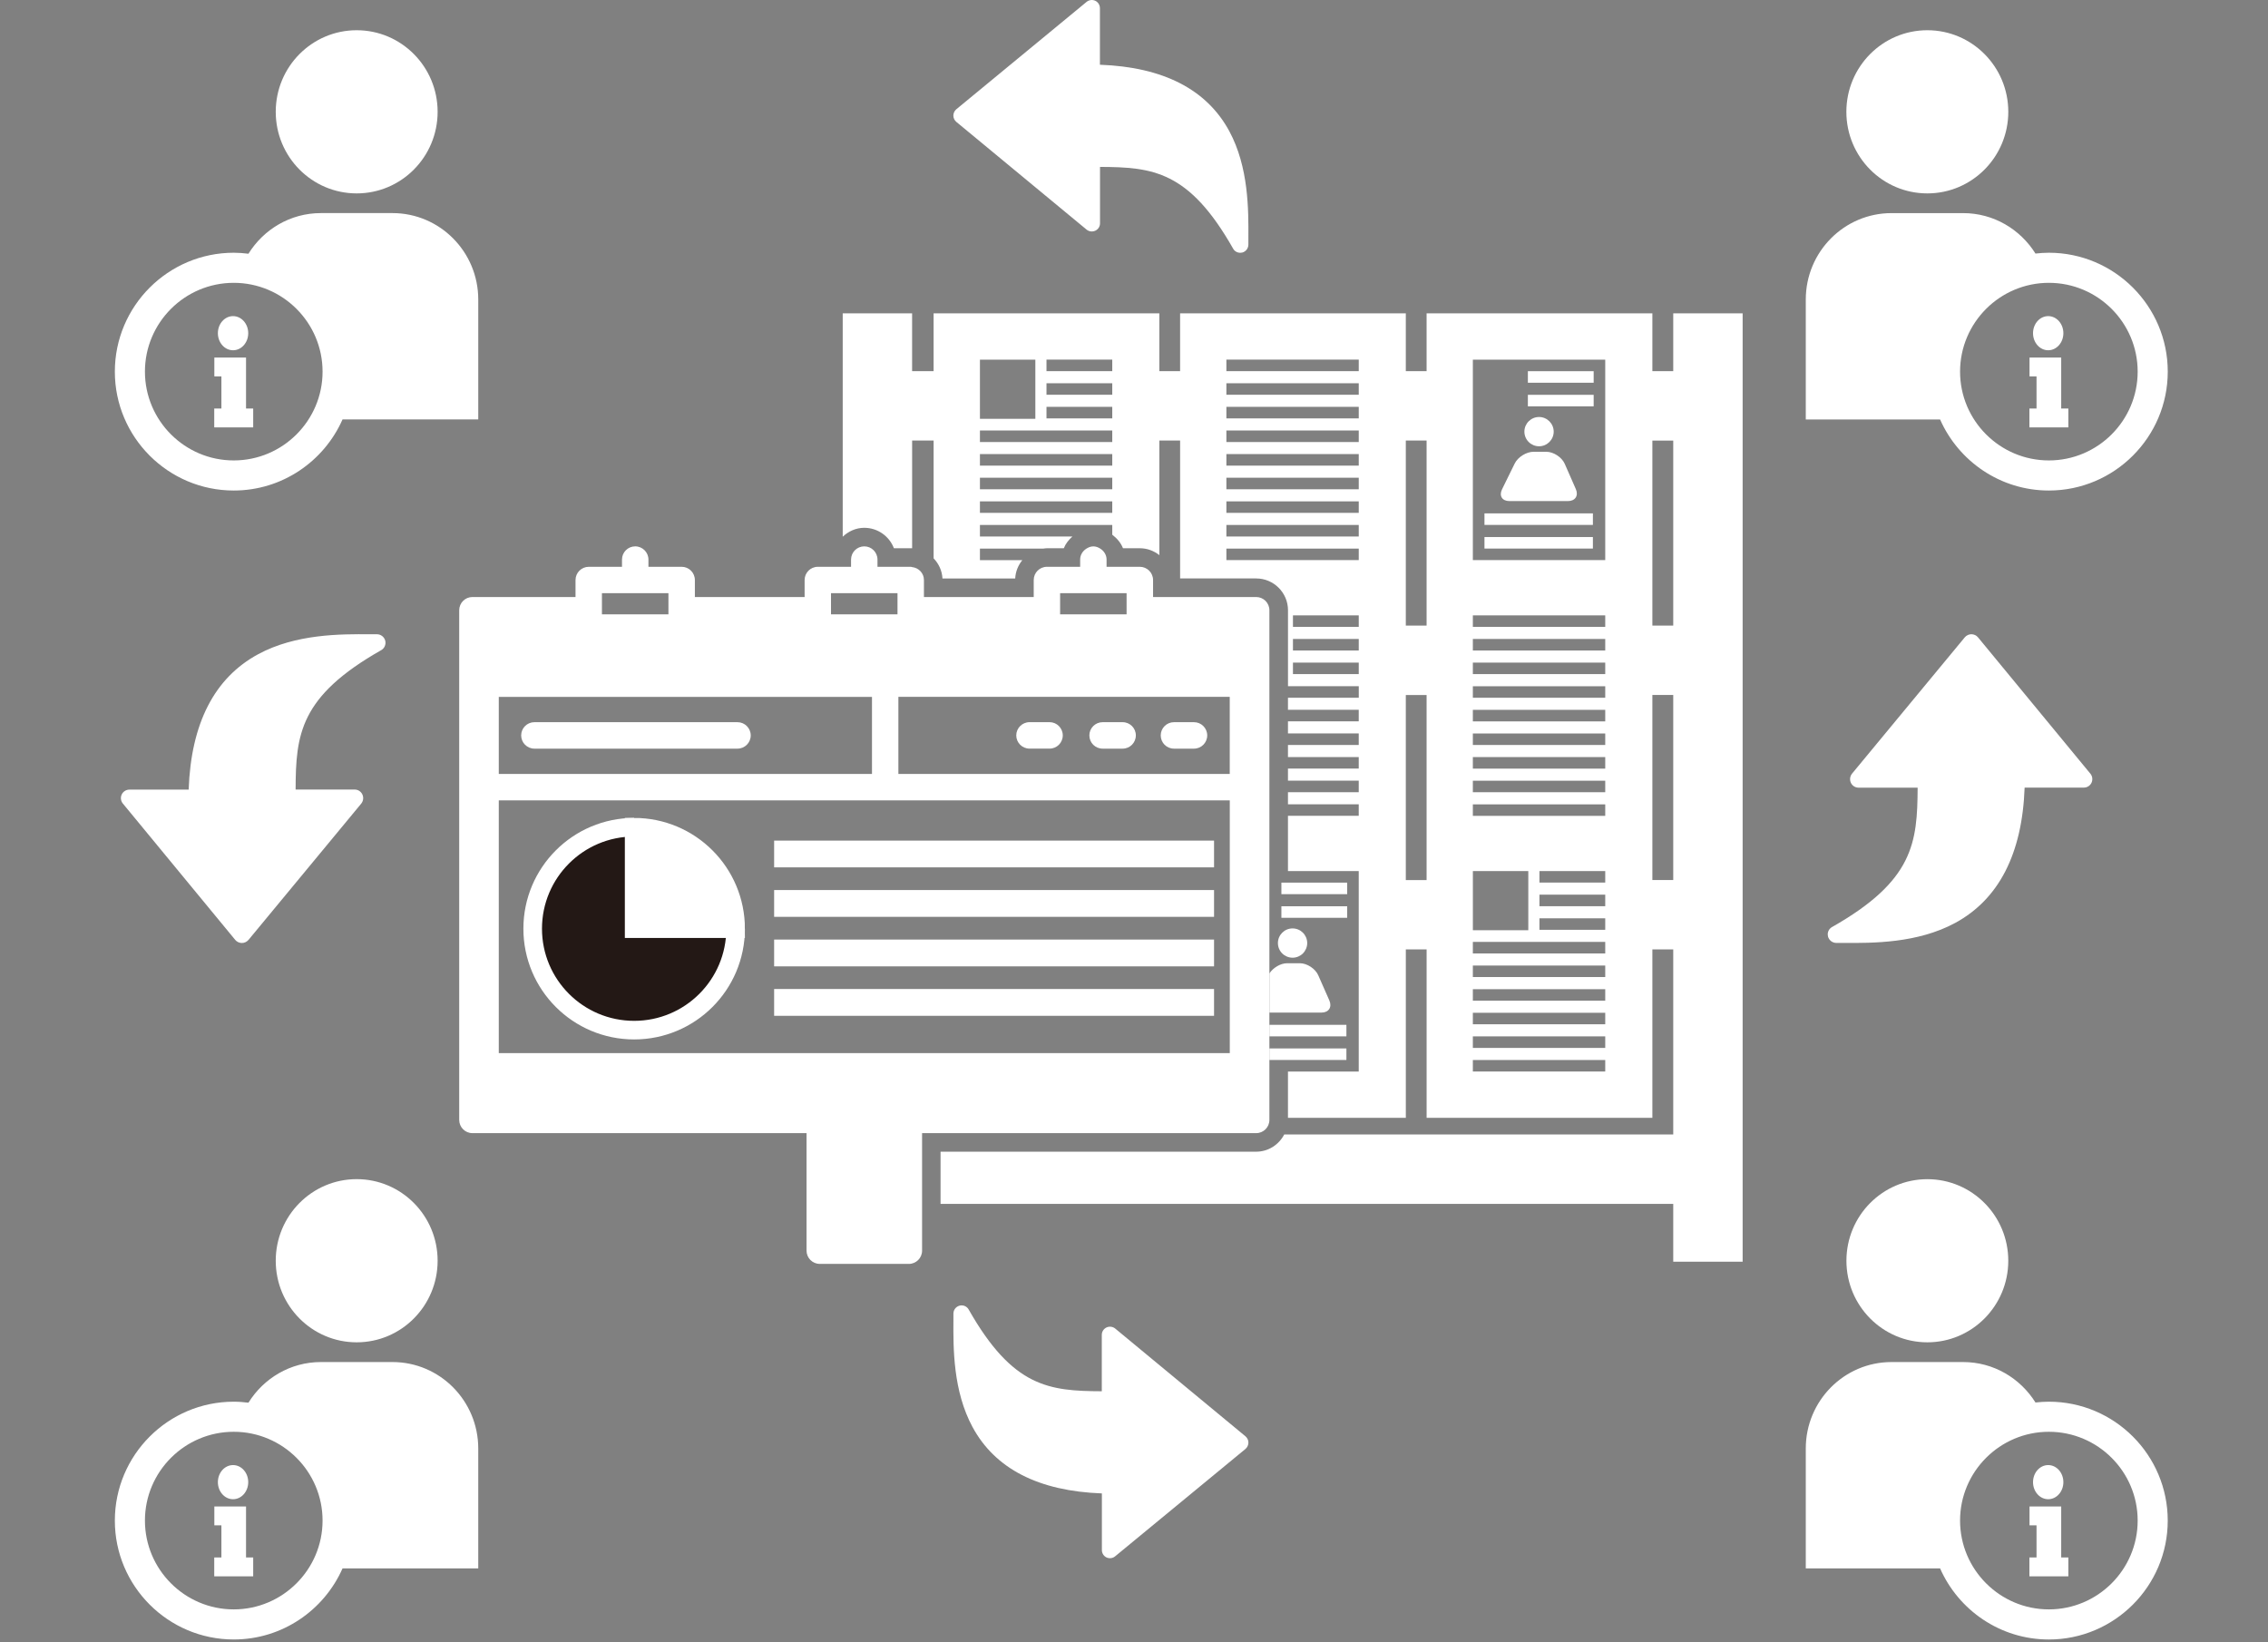 <?xml version="1.0" encoding="utf-8"?>
<!-- Generator: Adobe Illustrator 16.0.0, SVG Export Plug-In . SVG Version: 6.00 Build 0)  -->
<!DOCTYPE svg PUBLIC "-//W3C//DTD SVG 1.1//EN" "http://www.w3.org/Graphics/SVG/1.1/DTD/svg11.dtd">
<svg version="1.1" id="レイヤー_1" xmlns="http://www.w3.org/2000/svg" xmlns:xlink="http://www.w3.org/1999/xlink" x="0px"
	 y="0px" width="116px" height="84px" viewBox="0 0 116 84" enable-background="new 0 0 116 84" xml:space="preserve">
<rect x="0" y="0" width="116" height="84" fill="#808080" stroke="none"/>
<g>
	<polygon fill="none" points="72.965,31.999 72.965,31.018 72.965,29.104 72.965,22.534 71.903,22.534 71.903,29.104 71.903,31.018 
		71.903,31.999 	"/>
	<polygon fill="none" points="84.512,42.186 84.512,44.095 84.512,45.011 85.58,45.011 85.58,35.546 84.512,35.546 	"/>
	<path fill="none" d="M64.248,57.957H47.159v0.068H85.58V48.56h-1.067v8.614H72.965V48.56h-1.063v8.614h-6.979v0.106
		C64.924,57.654,64.623,57.957,64.248,57.957z"/>
	<polygon fill="none" points="72.965,42.186 72.965,35.546 71.903,35.546 71.903,42.186 71.903,44.095 71.903,45.011 72.965,45.011 
		72.965,44.095 	"/>
	<polygon fill="none" points="60.358,29.104 60.358,22.534 59.296,22.534 59.296,30.536 60.358,30.536 	"/>
	<path fill="none" d="M47.255,29.667v0.869h0.475v-1.431h0.021v-6.571h-1.099v6.471C46.99,29.042,47.255,29.317,47.255,29.667z"/>
	<polygon fill="none" points="84.512,29.104 84.512,31.018 84.512,31.999 85.58,31.999 85.58,22.534 84.512,22.534 	"/>
	<rect x="78.145" y="18.986" fill="#FFFFFF" width="3.365" height="0.59"/>
	<rect x="78.145" y="20.194" fill="#FFFFFF" width="3.365" height="0.589"/>
	<rect x="75.925" y="26.258" fill="#FFFFFF" width="5.546" height="0.59"/>
	<rect x="75.925" y="27.468" fill="#FFFFFF" width="5.546" height="0.589"/>
	<path fill="#FFFFFF" d="M78.717,21.328c-0.414,0-0.75,0.336-0.75,0.749c0,0.414,0.338,0.749,0.75,0.749
		c0.411,0,0.749-0.334,0.749-0.749C79.465,21.664,79.128,21.328,78.717,21.328z"/>
	<g>
		<path fill="#FFFFFF" d="M77.2,25.629h2.997c0.368,0,0.55-0.276,0.401-0.614l-0.568-1.293c-0.15-0.338-0.574-0.615-0.944-0.615
			h-0.649c-0.369,0-0.804,0.271-0.967,0.604l-0.646,1.316C76.661,25.358,76.829,25.629,77.2,25.629z"/>
	</g>
	<rect x="65.539" y="45.144" fill="#FFFFFF" width="3.364" height="0.59"/>
	<rect x="65.539" y="46.353" fill="#FFFFFF" width="3.364" height="0.59"/>
	<rect x="64.924" y="52.417" fill="#FFFFFF" width="3.94" height="0.59"/>
	<rect x="64.924" y="53.625" fill="#FFFFFF" width="3.94" height="0.59"/>
	<circle fill="#FFFFFF" cx="66.11" cy="48.235" r="0.749"/>
	<g>
		<path fill="#FFFFFF" d="M67.993,51.174l-0.57-1.293c-0.15-0.338-0.572-0.614-0.941-0.614h-0.65c-0.336,0-0.715,0.229-0.906,0.519
			v2.005h2.667C67.96,51.79,68.139,51.511,67.993,51.174z"/>
	</g>
	<path fill="#FFFFFF" d="M61.069,36.938h-1.025c-0.375,0-0.677,0.304-0.677,0.676c0,0.374,0.302,0.677,0.677,0.677h1.025
		c0.373,0,0.676-0.303,0.676-0.677C61.745,37.242,61.442,36.938,61.069,36.938z"/>
	<path fill="#FFFFFF" d="M57.419,36.938h-1.026c-0.372,0-0.676,0.304-0.676,0.676c0,0.374,0.304,0.677,0.676,0.677h1.026
		c0.374,0,0.675-0.303,0.675-0.677C58.096,37.242,57.793,36.938,57.419,36.938z"/>
	<path fill="#FFFFFF" d="M51.978,37.613c0,0.374,0.305,0.677,0.677,0.677h1.027c0.374,0,0.675-0.303,0.675-0.677
		c0-0.372-0.301-0.676-0.675-0.676h-1.027C52.283,36.938,51.978,37.242,51.978,37.613z"/>
	<path fill="#FFFFFF" d="M85.58,16.025v2.959h-1.067v-2.959H72.965v2.959h-1.063v-2.959H60.358v2.959h-1.062v-2.959H47.75v2.959
		h-1.099v-2.959h-3.549v11.426c0.292-0.274,0.671-0.455,1.102-0.455c0.691,0,1.283,0.434,1.517,1.045h0.931v-5.508h1.099v6.025
		c0.262,0.272,0.432,0.63,0.452,1.029h3.721c0.017-0.355,0.154-0.678,0.364-0.938h-2.168v-0.59h3.242
		c0.061-0.007,0.122-0.018,0.184-0.018h0.864c0.092-0.235,0.252-0.431,0.441-0.601h-4.731v-0.589h6.768v0.498
		c0.245,0.186,0.44,0.418,0.549,0.692h0.862c0.378,0,0.723,0.135,0.998,0.353v-5.861h1.061v6.571v0.482h3.891
		c0.896,0,1.627,0.729,1.627,1.625v3.886h3.62v0.589h-3.622v0.618h3.62v0.59h-3.62v0.619h3.62v0.589h-3.62v0.619h3.62v0.59h-3.62
		v0.619h3.62v0.589h-3.62v0.619h3.62v0.588h-3.62v2.826h3.62v10.254h-3.62v2.368h6.029V48.56h1.063v8.614h11.547V48.56h1.067v9.465
		H65.684c-0.271,0.521-0.811,0.881-1.438,0.881h-16.14v2.669H85.58v2.958h3.55V16.025H85.58z M50.12,18.396h2.834v3.026H50.12
		V18.396z M56.888,26.232H50.12v-0.589h6.768V26.232z M56.888,25.024H50.12v-0.59h6.768V25.024z M56.888,23.815H50.12v-0.589h6.768
		V23.815z M56.888,22.608H50.12v-0.59h6.768V22.608z M56.888,21.399h-3.364v-0.589h3.364V21.399z M56.888,20.191h-3.364v-0.589
		h3.364V20.191z M56.888,18.984h-3.364v-0.59h3.364V18.984z M69.495,34.479h-3.365V33.89h3.365V34.479z M69.495,33.271h-3.365
		v-0.589h3.365V33.271z M69.495,32.063h-3.365v-0.588h3.365V32.063z M69.495,28.648h-6.77V28.06h6.77V28.648z M69.495,27.44h-6.77
		v-0.589h6.77V27.44z M69.495,26.232h-6.77v-0.589h6.77V26.232z M69.495,25.024h-6.77v-0.59h6.77V25.024z M69.495,23.815h-6.77
		v-0.589h6.77V23.815z M69.495,22.608h-6.77v-0.59h6.77V22.608z M69.495,21.399h-6.77v-0.589h6.77V21.399z M69.495,20.191h-6.77
		v-0.589h6.77V20.191z M69.495,18.984h-6.77v-0.59h6.77V18.984z M72.965,42.186v1.912v0.916h-1.063v-0.916v-1.912v-6.638h1.063
		V42.186z M72.965,29.104v1.913v0.981h-1.063v-0.981v-1.913v-6.571h1.063V29.104z M75.332,44.552h2.835v3.026h-2.835V44.552z
		 M82.102,54.806h-6.771v-0.588h6.771V54.806z M82.102,53.599h-6.771v-0.591h6.771V53.599z M82.102,52.39h-6.771v-0.588h6.771V52.39
		z M82.102,51.183h-6.771v-0.59h6.771V51.183z M82.102,49.974h-6.771v-0.59h6.771V49.974z M82.102,48.767h-6.771v-0.592h6.771
		V48.767z M82.102,47.558h-3.365V46.97h3.365V47.558z M82.102,46.351h-3.365v-0.59h3.365V46.351z M82.102,45.142h-3.365v-0.59h3.365
		V45.142z M82.102,41.728h-6.771V41.14h6.771V41.728z M82.102,40.521h-6.771v-0.589h6.771V40.521z M82.102,39.313h-6.771v-0.59
		h6.771V39.313z M82.102,38.104h-6.771v-0.589h6.771V38.104z M82.102,36.896h-6.771v-0.59h6.771V36.896z M82.102,35.688h-6.771
		v-0.589h6.771V35.688z M82.102,34.479h-6.771V33.89h6.771V34.479z M82.102,33.271h-6.771v-0.589h6.771V33.271z M82.102,32.063
		h-6.771v-0.588h6.771V32.063z M82.102,28.648h-6.771V18.396h6.771V28.648z M85.58,45.011h-1.067v-0.916v-1.911v-6.638h1.067V45.011
		z M85.58,31.999h-1.067v-0.981v-1.913v-6.571h1.067V31.999z"/>
	<path fill="#FFFFFF" d="M47.159,57.957h17.089c0.375,0,0.677-0.303,0.677-0.676v-0.105v-2.369V54.54v-0.324v-0.59v-0.618v-0.59
		V51.79v-2.005v-5.23v-2.827V41.14v-0.619v-0.26v-0.329v-0.619v-0.59v-0.619v-0.589v-0.619v-0.59v-0.618v-0.589v-0.132V34.5v-3.025
		v-0.262c0-0.374-0.302-0.677-0.677-0.677h-3.89h-1.062h-0.321v-0.869c0-0.374-0.305-0.677-0.677-0.677h-1.701v-0.341v-0.027
		c0-0.241-0.133-0.442-0.323-0.562c-0.104-0.066-0.22-0.114-0.353-0.114c-0.132,0-0.249,0.048-0.353,0.114
		c-0.19,0.12-0.322,0.321-0.322,0.562v0.027v0.341h-1.7c-0.373,0-0.675,0.303-0.675,0.677v0.869h-5.14h-0.475v-0.869
		c0-0.349-0.266-0.625-0.604-0.662c-0.024-0.003-0.046-0.015-0.071-0.015H44.88v-0.369c0-0.373-0.301-0.676-0.675-0.676
		c-0.375,0-0.677,0.303-0.677,0.676v0.369h-0.425h-1.275c-0.373,0-0.675,0.303-0.675,0.677v0.869H35.54v-0.869
		c0-0.374-0.302-0.677-0.675-0.677h-1.7v-0.369c0-0.373-0.302-0.676-0.676-0.676c-0.375,0-0.676,0.303-0.676,0.676v0.369h-1.699
		c-0.373,0-0.678,0.303-0.678,0.677v0.869h-5.273c-0.374,0-0.676,0.303-0.676,0.677v3.754v5.293v14.28v2.741
		c0,0.373,0.302,0.676,0.676,0.676h17.089v6.012c0,0.371,0.303,0.676,0.677,0.676h4.556c0.374,0,0.676-0.305,0.676-0.676v-2.393
		v-3.551v-0.068H47.159z M30.787,30.34h3.401v1.081h-3.401V30.34z M42.503,30.34h3.401v1.081h-3.401V30.34z M62.897,39.584H45.949
		v-3.942h16.948V39.584z M54.221,30.34h3.4v1.081h-3.4V30.34z M44.599,35.643v3.942H25.511v-3.942H44.599z M25.511,40.937h37.388
		v12.926H25.511V40.937z"/>
	<path fill="#FFFFFF" d="M27.332,38.291H37.72c0.374,0,0.677-0.303,0.677-0.677c0-0.372-0.303-0.676-0.677-0.676H27.332
		c-0.374,0-0.676,0.304-0.676,0.676C26.656,37.986,26.958,38.291,27.332,38.291z"/>
	<path fill="#231815" stroke="#FFFFFF" stroke-width="0.951" stroke-miterlimit="10" d="M32.434,42.31
		c-2.866,0-5.189,2.325-5.189,5.19c0,2.866,2.323,5.189,5.189,5.189c2.868,0,5.19-2.324,5.19-5.189"/>
	<path fill="#FFFFFF" stroke="#FFFFFF" stroke-width="0.951" stroke-miterlimit="10" d="M32.434,47.5h5.19
		c0-2.867-2.323-5.19-5.19-5.19V47.5z"/>
	<rect x="39.594" y="42.995" fill="#FFFFFF" width="22.5" height="1.368"/>
	<rect x="39.594" y="45.523" fill="#FFFFFF" width="22.5" height="1.371"/>
	<rect x="39.594" y="48.056" fill="#FFFFFF" width="22.5" height="1.371"/>
	<rect x="39.594" y="50.585" fill="#FFFFFF" width="22.5" height="1.371"/>
	<ellipse fill="#FFFFFF" cx="18.243" cy="5.719" rx="4.14" ry="4.173"/>
	<path fill="#FFFFFF" d="M11.955,25.089c2.484,0,4.62-1.498,5.564-3.636h6.942v-6.132c0-2.443-1.966-4.422-4.388-4.422h-3.659
		c-1.567,0-2.932,0.834-3.707,2.079c-0.248-0.031-0.497-0.051-0.752-0.051c-3.353,0.001-6.081,2.728-6.081,6.081
		S8.602,25.089,11.955,25.089z M11.955,14.466c2.503,0,4.543,2.037,4.543,4.542c0,2.505-2.04,4.542-4.543,4.542
		c-2.504,0-4.542-2.037-4.542-4.542C7.412,16.503,9.45,14.466,11.955,14.466z"/>
	<ellipse fill="#FFFFFF" cx="11.92" cy="17.042" rx="0.776" ry="0.873"/>
	<polygon fill="#FFFFFF" points="12.95,20.895 12.584,20.895 12.584,18.288 10.963,18.288 10.963,19.251 11.324,19.251 
		11.324,20.895 10.958,20.895 10.958,21.86 12.95,21.86 	"/>
	<ellipse fill="#FFFFFF" cx="98.576" cy="5.719" rx="4.141" ry="4.173"/>
	<path fill="#FFFFFF" d="M104.792,25.089c3.351,0,6.081-2.729,6.081-6.082s-2.729-6.08-6.081-6.08c-0.231,0-0.459,0.016-0.685,0.042
		c-0.777-1.24-2.139-2.069-3.702-2.069h-3.66c-2.42,0-4.386,1.979-4.386,4.422v6.132h6.869
		C100.172,23.591,102.309,25.089,104.792,25.089z M104.792,14.466c2.504,0,4.542,2.037,4.542,4.542c0,2.505-2.037,4.542-4.542,4.542
		c-2.504,0-4.542-2.037-4.542-4.542C100.251,16.503,102.29,14.466,104.792,14.466z"/>
	<ellipse fill="#FFFFFF" cx="104.758" cy="17.042" rx="0.776" ry="0.873"/>
	<polygon fill="#FFFFFF" points="103.797,20.895 103.797,21.86 105.789,21.86 105.789,20.895 105.423,20.895 105.423,18.288 
		103.803,18.288 103.803,19.251 104.161,19.251 104.161,20.895 	"/>
	<ellipse fill="#FFFFFF" cx="18.243" cy="64.483" rx="4.14" ry="4.173"/>
	<path fill="#FFFFFF" d="M20.073,69.665h-3.659c-1.566,0-2.932,0.834-3.707,2.079c-0.248-0.03-0.497-0.051-0.752-0.051
		c-3.353,0-6.081,2.728-6.081,6.082c0,3.352,2.728,6.08,6.081,6.08c2.484,0,4.621-1.498,5.565-3.637h6.941v-6.131
		C24.46,71.644,22.495,69.665,20.073,69.665z M11.955,82.316c-2.504,0-4.542-2.039-4.542-4.543s2.038-4.541,4.542-4.541
		c2.503,0,4.543,2.037,4.543,4.541S14.457,82.316,11.955,82.316z"/>
	<ellipse fill="#FFFFFF" cx="11.92" cy="75.808" rx="0.776" ry="0.873"/>
	<polygon fill="#FFFFFF" points="12.95,79.66 12.584,79.66 12.584,77.052 10.963,77.052 10.963,78.017 11.324,78.017 11.324,79.66 
		10.958,79.66 10.958,80.625 12.95,80.625 	"/>
	<ellipse fill="#FFFFFF" cx="98.577" cy="64.484" rx="4.139" ry="4.172"/>
	<path fill="#FFFFFF" d="M104.792,71.693c-0.231,0-0.459,0.016-0.685,0.041c-0.777-1.24-2.139-2.069-3.702-2.069h-3.66
		c-2.42,0-4.386,1.979-4.386,4.422v6.131h6.869c0.942,2.14,3.08,3.638,5.563,3.638c3.351,0,6.081-2.729,6.081-6.082
		S108.145,71.693,104.792,71.693z M104.792,82.316c-2.504,0-4.542-2.039-4.542-4.543s2.038-4.541,4.542-4.541
		s4.542,2.037,4.542,4.541S107.297,82.316,104.792,82.316z"/>
	<ellipse fill="#FFFFFF" cx="104.758" cy="75.808" rx="0.776" ry="0.873"/>
	<polygon fill="#FFFFFF" points="105.423,77.052 103.803,77.052 103.803,78.017 104.161,78.017 104.161,79.66 103.797,79.66 
		103.797,80.625 105.789,80.625 105.789,79.66 105.423,79.66 	"/>
	<path fill="#FFFFFF" d="M106.579,40.284c0.17,0,0.324-0.097,0.395-0.25c0.07-0.152,0.049-0.333-0.059-0.463l-5.748-6.974
		c-0.083-0.101-0.21-0.158-0.338-0.158s-0.253,0.058-0.337,0.158l-5.767,6.972c-0.106,0.133-0.129,0.311-0.06,0.466
		c0.071,0.156,0.228,0.252,0.394,0.252h3.021c-0.012,2.82-0.212,4.766-4.376,7.127c-0.14,0.078-0.222,0.223-0.222,0.378
		c0,0.035,0.006,0.075,0.014,0.11c0.055,0.195,0.229,0.326,0.425,0.326h0.349c1.511,0.01,3.797,0.021,5.727-1.021
		c2.236-1.211,3.432-3.539,3.555-6.923L106.579,40.284L106.579,40.284z"/>
	<path fill="#FFFFFF" d="M19.494,33.256c0.14-0.078,0.222-0.224,0.222-0.379c0-0.035-0.004-0.074-0.013-0.11
		c-0.052-0.194-0.229-0.327-0.425-0.327H18.93c-1.513-0.01-3.798-0.02-5.727,1.022C10.965,34.673,9.771,37,9.649,40.387H6.62
		c-0.168,0-0.323,0.096-0.395,0.249c-0.072,0.152-0.048,0.333,0.058,0.462l5.749,6.976c0.082,0.099,0.21,0.158,0.339,0.158
		c0.13,0,0.253-0.06,0.338-0.158l5.767-6.972c0.107-0.132,0.129-0.311,0.059-0.466c-0.072-0.156-0.227-0.253-0.396-0.253h-3.02
		C15.128,37.563,15.33,35.619,19.494,33.256z"/>
	<path fill="#FFFFFF" d="M57.039,67.952c-0.125-0.101-0.296-0.124-0.445-0.056c-0.147,0.069-0.241,0.217-0.241,0.377v2.886
		c-2.693-0.011-4.552-0.202-6.809-4.181c-0.075-0.133-0.213-0.211-0.361-0.211c-0.035,0-0.072,0.004-0.106,0.014
		c-0.185,0.05-0.313,0.217-0.313,0.404v0.334c-0.009,1.444-0.019,3.627,0.978,5.471c1.155,2.136,3.38,3.275,6.615,3.394v2.896
		c0,0.162,0.092,0.31,0.237,0.379c0.146,0.066,0.32,0.046,0.443-0.059l6.664-5.49c0.095-0.082,0.151-0.203,0.151-0.326
		c0-0.124-0.057-0.241-0.151-0.321L57.039,67.952z"/>
	<path fill="#FFFFFF" d="M55.575,11.744c0.127,0.102,0.296,0.124,0.447,0.055c0.147-0.068,0.24-0.215,0.24-0.376V8.537
		c2.693,0.01,4.551,0.201,6.809,4.182c0.072,0.132,0.214,0.21,0.363,0.21c0.033,0,0.069-0.004,0.104-0.012
		c0.185-0.05,0.312-0.217,0.312-0.406v-0.333c0.008-1.445,0.018-3.628-0.977-5.472c-1.158-2.136-3.381-3.277-6.616-3.395V0.417
		c0-0.161-0.093-0.309-0.236-0.377c-0.147-0.069-0.32-0.046-0.444,0.055l-6.664,5.493c-0.096,0.081-0.152,0.202-0.152,0.324
		c0,0.124,0.056,0.241,0.152,0.322L55.575,11.744z"/>
</g>
</svg>
